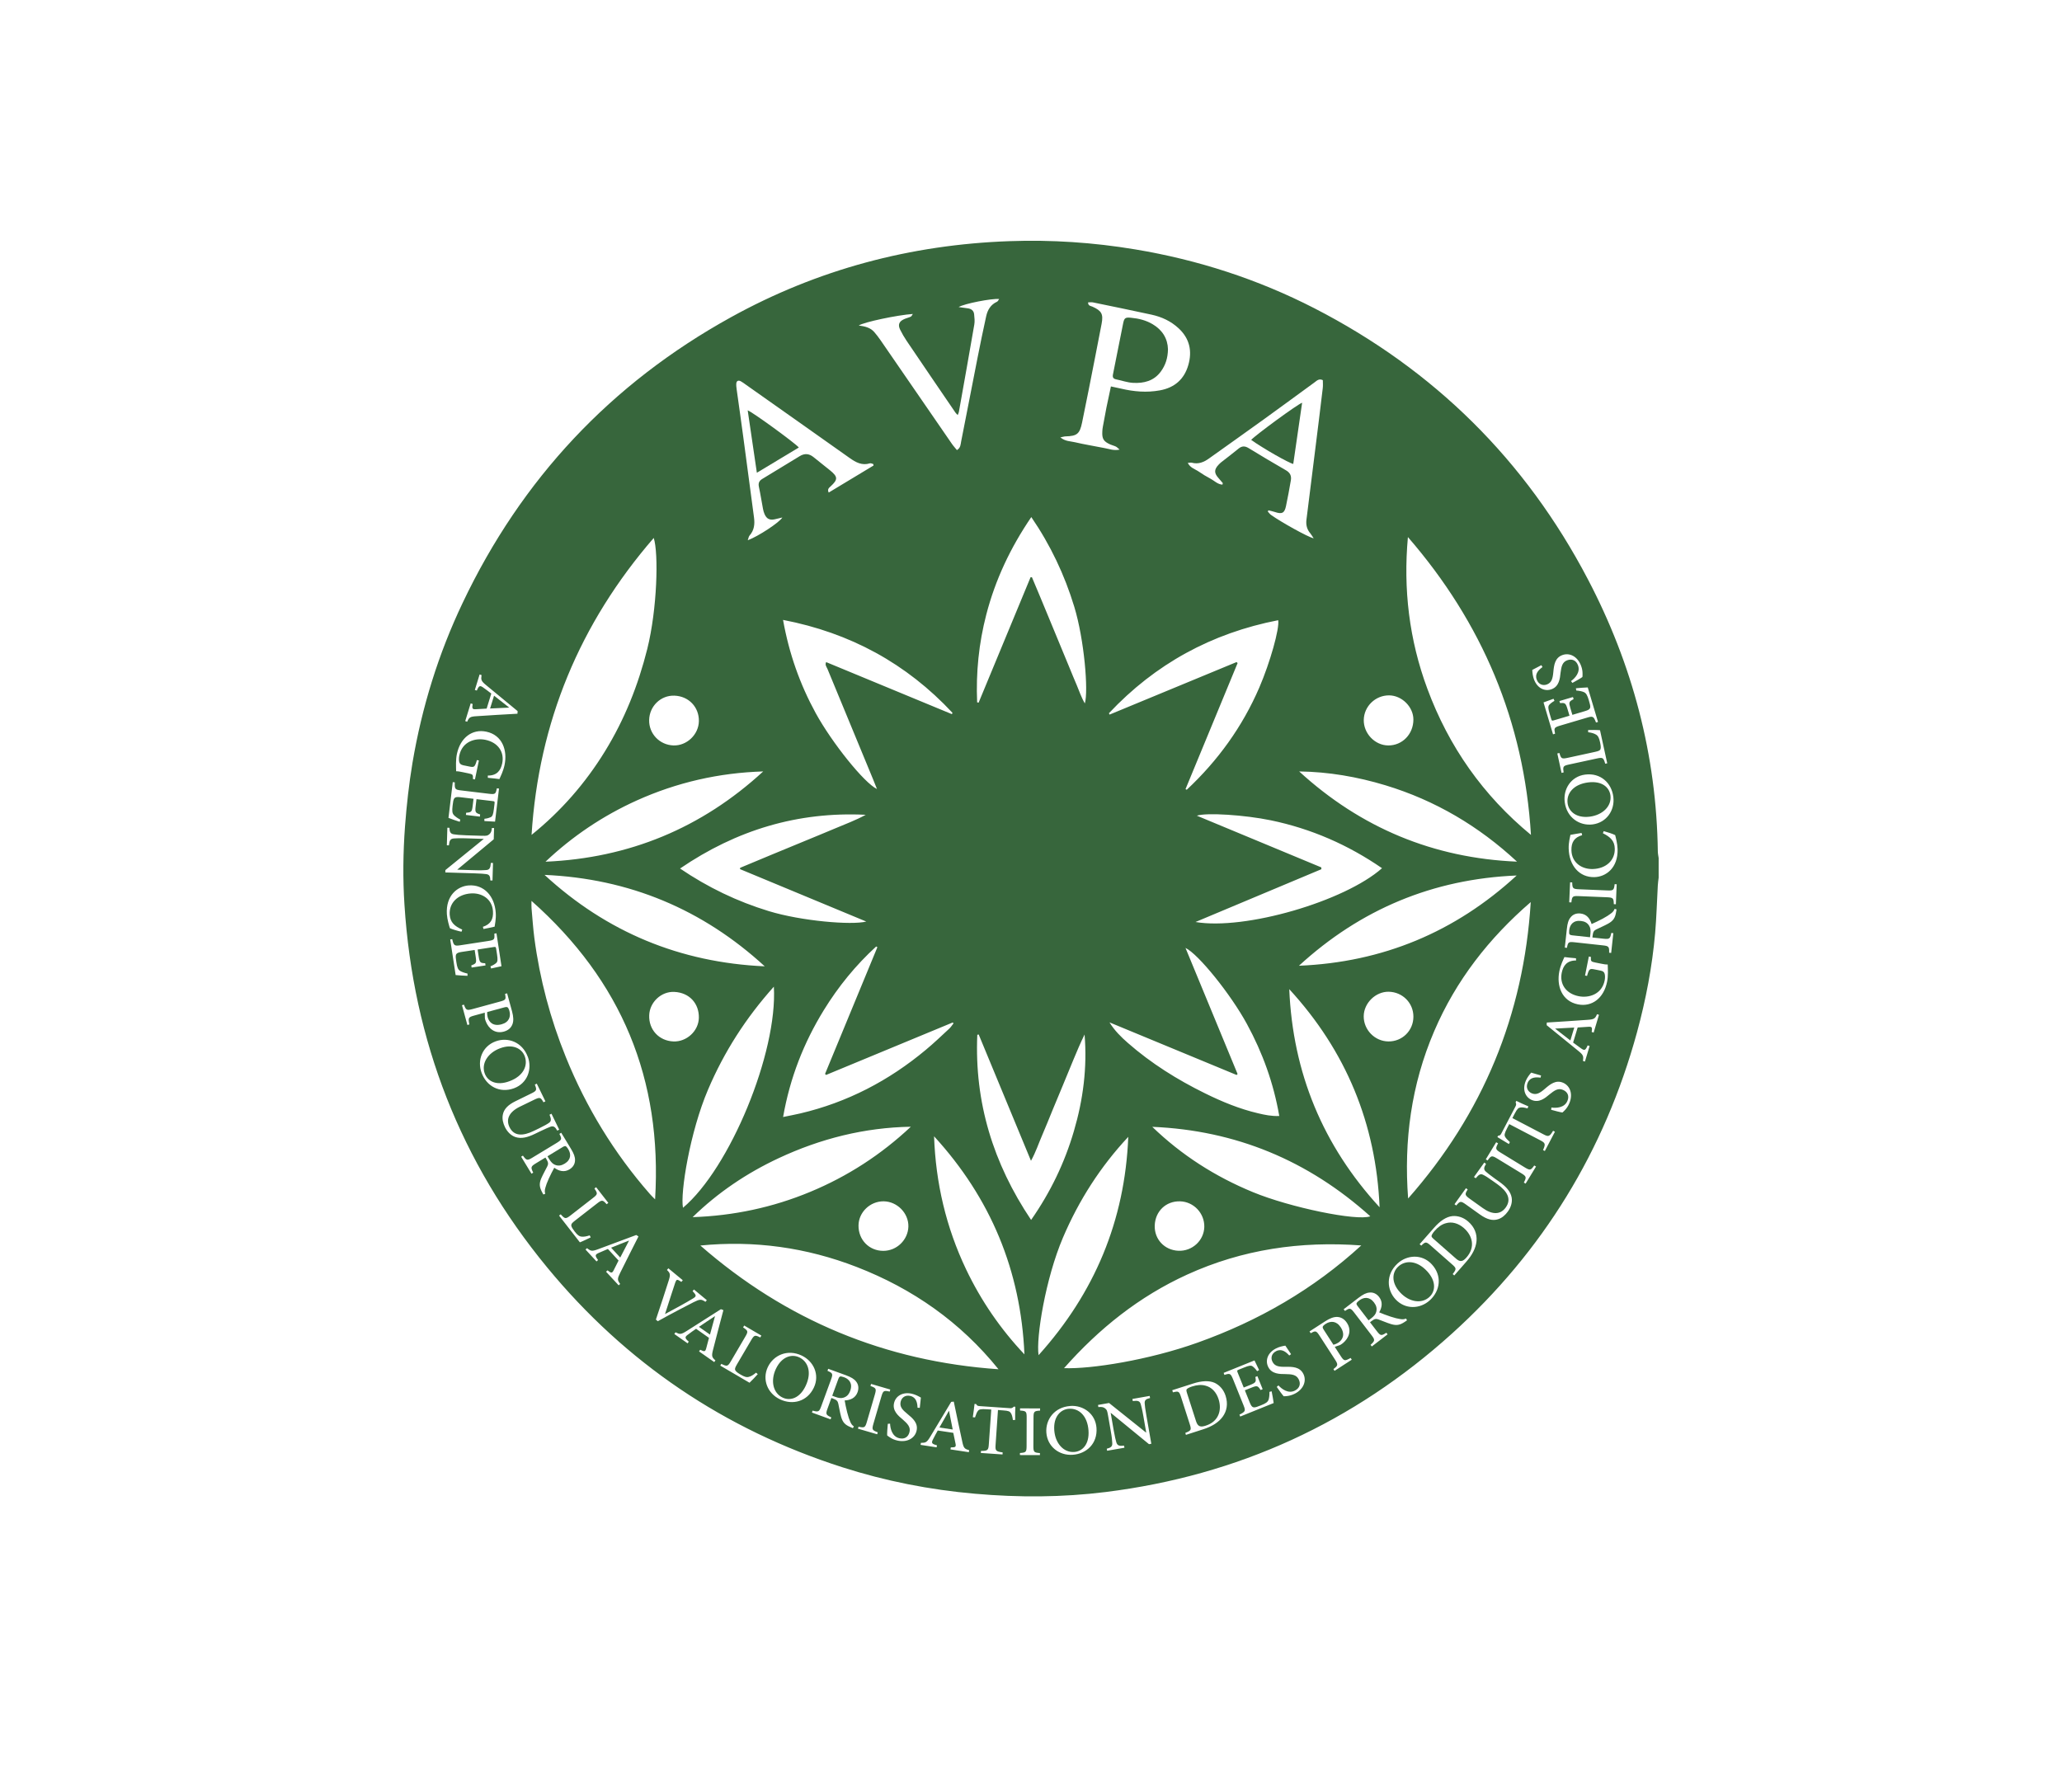 <svg xmlns="http://www.w3.org/2000/svg" id="Layer_1" data-name="Layer 1" viewBox="0 0 595.276 517.528"><defs><style>      .cls-1 {        fill: #37663c;      }    </style></defs><path class="cls-1" d="M456.376,265.907c-2.215-.238-3.192,1.123-3.361,2.684-.062.631-.023.984.077,1.154.1.146.33.261.861.323l5.076.546.1-.938c.115-1.061.023-1.784-.346-2.361-.523-.877-1.292-1.284-2.407-1.407"></path><path class="cls-1" d="M308.584,406.761h-.008c-2.385.169-4.507,2.269-4.222,6.191.268,3.791,2.707,6.506,5.76,6.283,2.369-.161,4.407-2.207,4.122-6.214-.307-4.338-2.868-6.46-5.653-6.26"></path><path class="cls-1" d="M151.495,305.003v-.008c-.83-2.238-3.445-3.692-7.121-2.323-3.577,1.323-5.492,4.437-4.43,7.298.831,2.23,3.368,3.622,7.129,2.215,4.076-1.507,5.392-4.56,4.422-7.183"></path><path class="cls-1" d="M392.398,375.488c-.508.384-.731.669-.785.846-.038.177.038.423.369.846l3.1,4.045.753-.569c.847-.646,1.3-1.215,1.469-1.884.262-.985.031-1.815-.646-2.715-1.354-1.761-3.014-1.523-4.26-.569"></path><path class="cls-1" d="M144.812,295.746c2.169-.592,2.692-2.238,2.253-3.845-.154-.561-.369-.961-.546-1.054-.176-.1-.422-.123-.984.031l-4.884,1.331c-.031.284-.031.884.146,1.53.346,1.269,1.469,2.707,4.015,2.007"></path><path class="cls-1" d="M273.938,407.365c-.923,1.592-1.853,3.245-2.738,4.807l3.838.577-1.062-5.376-.038-.008Z"></path><path class="cls-1" d="M478.594,245.881c-.376-27.84-7.306-54.042-20.196-78.637-18.003-34.385-44.398-60.464-78.921-78.222-16.358-8.398-33.662-14.005-51.804-17.02-12.02-1.999-24.126-2.807-36.277-2.369-28.494,1.008-55.381,8.152-80.367,21.957-34.655,19.15-60.472,46.705-77.461,82.467-6.999,14.704-11.774,30.132-14.489,46.198-1.015,6.091-1.699,12.228-2.161,18.388-.554,7.545-.646,15.066-.154,22.595,2.515,39.315,16.181,74.315,41.214,104.731,22.68,27.533,51.128,46.744,85.128,57.657,12.49,4.007,25.295,6.529,38.369,7.668,12.613,1.115,25.203,1.061,37.754-.5,38.099-4.76,71.462-20.019,99.925-45.729,26.286-23.756,44.082-52.827,53.435-87.027,2.553-9.39,4.383-18.927,5.229-28.625.4-4.56.508-9.159.769-13.743.038-.754.161-1.5.246-2.261v-5.653c-.084-.623-.23-1.246-.238-1.877M459.783,238.037c-3.73.469-7.483-1.892-8.068-6.46v-.023c-.476-3.699,1.8-7.383,5.914-7.906,4.453-.561,7.614,2.423,8.122,6.414.499,3.945-2.007,7.46-5.968,7.975M463.99,220.387l-.577.131c-.507-1.753-.692-1.899-2.461-1.507l-7.952,1.723c-1.761.384-1.854.554-1.592,2.284l-.607.138-1.223-5.607.607-.131c.469,1.607.616,1.776,2.392,1.392l7.883-1.715c1.107-.238,1.477-.415,1.6-.854.138-.446.023-1.169-.154-1.984-.238-1.092-.53-1.8-1.154-2.153-.469-.3-1.222-.554-2.269-.684l-.008-.646c.715-.023,2.769-.015,3.43.061l2.084,9.552ZM461.321,208.451l-.569.169c-.677-1.792-.915-1.915-2.545-1.423l-7.791,2.307c-1.815.538-1.815.738-1.484,2.346l-.592.177-2.745-9.213c.507-.177,1.807-.638,2.892-1.054l.269.6c-.77.438-1.177.792-1.531,1.177-.338.423-.307,1.03.108,2.422l.446,1.507c.192.661.262.692.862.508l4.453-1.323-.554-1.861c-.538-1.815-.746-1.9-2.161-1.769l-.192-.6,3.907-1.161.184.608c-1.376.723-1.438.9-.907,2.676l.554,1.861,3.645-1.084c.945-.277,1.353-.515,1.492-.977.115-.454-.115-1.215-.385-2.138-.438-1.477-.761-2.053-1.415-2.361-.523-.231-1.33-.408-2.215-.469l-.108-.646c.784-.085,2.738-.238,3.422-.246l2.961,9.967ZM444.978,192.054l.323.554c-1.115.808-2.292,1.953-1.661,3.63.561,1.484,1.869,1.784,2.93,1.392,1.361-.508,1.684-1.677,1.861-3.592.185-1.992.447-4.084,2.577-4.884,2.092-.792,4.414.361,5.429,3.076.315.823.416,1.538.423,2.115.038.561-.015.892-.038,1.131-.33.277-1.985,1.223-2.892,1.707l-.392-.531c1.108-.8,2.776-2.53,2.015-4.553-.538-1.446-1.745-1.969-3.137-1.446-1.415.531-1.677,1.838-1.908,3.645-.161,1.646-.422,3.899-2.569,4.699-1.93.731-4.122-.231-5.091-2.815-.354-.946-.469-1.915-.499-2.753.653-.338,1.415-.731,2.63-1.377M406.448,155.07c21.45,24.725,33.531,53.281,35.523,85.997-13.804-11.374-23.718-25.479-29.908-42.199-5.254-14.166-6.984-28.771-5.615-43.798M342.708,368.025c15.981-7.298,32.801-9.721,50.274-8.421-13.828,12.666-29.686,21.795-47.251,28.063-14.151,5.053-30.81,7.668-38.554,7.368,10.144-11.475,21.718-20.703,35.531-27.01M333.357,353.858c.138-4.13,3.245-7.106,7.321-6.991,3.93.108,7.083,3.445,6.991,7.406-.108,3.93-3.507,7.045-7.491,6.868-3.999-.177-6.953-3.322-6.821-7.283M361.711,344.214c-10.851-4.468-20.595-10.675-29.062-18.857,24.094,1.015,45.005,9.713,62.94,25.833-3.876,1.438-23.187-2.561-33.878-6.975M398.973,250.68c-10.791,9.575-39.607,17.973-53.842,15.535,12.343-5.184,24.34-10.213,36.338-15.243-.008-.177-.008-.346-.023-.523-11.905-4.953-23.817-9.898-35.931-14.935,2.792-.931,13.82-.223,21.395,1.346,11.613,2.415,22.265,7.068,32.063,13.82M375.055,222.74c8.513.115,16.789,1.546,24.902,3.999,14.382,4.36,26.972,11.813,37.985,22.049-24.134-1.023-45.068-9.744-62.887-26.048M437.849,252.788c-17.796,16.366-38.738,25.064-62.856,26.056,17.781-16.312,38.707-25.056,62.856-26.056M363.558,198.492c-4.892,11.351-11.974,21.126-20.958,29.54-.123-.062-.238-.123-.353-.185l15.035-36.392c-.1-.092-.207-.2-.3-.292-12.22,5.053-24.448,10.113-36.661,15.166-.061-.131-.123-.269-.184-.392,13.366-14.235,29.67-23.133,48.866-26.863.423,2.415-2.353,12.236-5.444,19.419M356.998,310.383c.092-.092.184-.184.277-.284-4.992-12.09-9.983-24.18-15.036-36.4,3.715,1.761,13.082,13.412,17.727,21.949,4.53,8.321,7.706,17.096,9.344,26.579-2.238.092-4.183-.323-6.122-.784-5.352-1.254-10.405-3.338-15.327-5.768-8.006-3.938-15.535-8.652-22.257-14.543-1.992-1.738-3.86-3.591-5.306-5.937,12.228,5.06,24.463,10.128,36.7,15.189M372.194,285.604c16.366,17.812,25.057,38.807,26.079,62.979-16.365-17.819-25.056-38.8-26.079-62.979M393.69,293.402c.038-3.784,3.429-7.099,7.19-7.053,4.03.069,7.175,3.245,7.153,7.229-.015,4.015-3.223,7.168-7.221,7.122-3.922-.031-7.168-3.368-7.122-7.298M414.039,297.732c6.276-14.666,15.835-26.871,27.871-37.269-2.031,32.578-13.798,61.095-35.4,85.582-1.262-16.704.899-32.862,7.529-48.313M401.011,200.776c3.706.023,7.021,3.33,7.021,6.991-.008,4.215-3.207,7.506-7.276,7.468-3.829-.031-7.113-3.453-7.052-7.36.069-3.938,3.353-7.114,7.307-7.099M344.046,133.598c1.884.508,3.461-.131,4.961-1.207,5.315-3.792,10.652-7.568,15.951-11.39,4.868-3.507,9.705-7.083,14.558-10.613.631-.454,1.238-1.169,2.369-.623,0,.731.084,1.538-.023,2.33-.693,5.906-1.431,11.79-2.17,17.688-.846,6.768-1.707,13.536-2.538,20.303-.176,1.461.138,2.799,1.146,3.945.292.346.492.746.945,1.4-1.592-.308-9.559-4.768-12.343-6.776-.346-.254-.607-.638-.908-.969.062-.115.123-.231.192-.338.623.161,1.269.284,1.877.492,2.023.677,2.746.346,3.184-1.684.53-2.469.969-4.96,1.407-7.452.222-1.292-.2-2.215-1.416-2.915-3.629-2.076-7.206-4.23-10.775-6.399-1.038-.638-1.914-.669-2.892.131-1.631,1.354-3.33,2.623-4.999,3.93-.268.223-.53.461-.769.723-1.323,1.392-1.33,2.423-.054,3.845.422.477.846.954,1.238,1.446.054.061-.031.215-.084.469-1.4-.084-2.346-1.138-3.484-1.738-1.146-.608-2.254-1.269-3.315-2.007-1.053-.738-2.469-1.054-3.207-2.53.499-.031.853-.131,1.145-.061M307.601,125.999c3.299-.092,4.099-.685,4.776-3.961,1.299-6.283,2.53-12.574,3.761-18.85.646-3.238,1.268-6.46,1.884-9.706.53-2.815,0-3.753-2.662-4.945-.477-.223-1.238-.169-1.253-1.231.515,0,.992-.085,1.431.008,5.645,1.169,11.29,2.315,16.919,3.545,2.907.638,5.561,1.861,7.783,3.922,3.192,2.961,3.977,6.583,2.807,10.636-1.191,4.107-3.976,6.529-8.221,7.298-3.776.692-7.498.369-11.197-.507-.908-.208-1.823-.392-2.922-.631-.446,2.115-.884,4.107-1.293,6.099-.361,1.853-.707,3.707-1.037,5.553-.093.461-.139.931-.154,1.407-.108,2.053.361,2.83,2.284,3.691.53.238,1.123.361,1.646.623.308.146.554.446,1.061.869-1.776.369-3.076-.238-4.422-.454-1.453-.254-2.892-.538-4.337-.823-1.377-.269-2.777-.515-4.146-.854-1.299-.308-2.754-.215-4.199-1.4.754-.146,1.123-.285,1.493-.292M297.725,149.302c5.545,8.098,9.598,16.673,12.405,25.887,2.899,9.544,4.114,24.303,3.053,27.917-1.053-1.784-1.6-3.561-2.323-5.245-.754-1.73-1.446-3.476-2.169-5.214-.715-1.746-1.446-3.484-2.161-5.222-.715-1.73-1.431-3.476-2.154-5.214-.723-1.738-1.446-3.476-2.161-5.222-.73-1.738-1.446-3.468-2.161-5.207-.715-1.715-1.438-3.422-2.154-5.13-.123,0-.246.015-.384.015-4.999,12.067-10.006,24.149-15.005,36.223-.146-.038-.284-.077-.422-.108-.37-8.567.484-17.012,2.638-25.318,2.607-10.059,6.968-19.327,12.997-28.163M238.477,310.375c12.182-5.045,24.364-10.098,36.553-15.143.077.085.161.154.247.238-.408.508-.746,1.085-1.231,1.53-2.238,2.076-4.453,4.199-6.806,6.152-10.659,8.89-22.657,15.151-36.215,18.335-1.53.354-3.076.646-4.953,1.031,1.977-11.305,5.953-21.419,11.743-30.839,4.207-6.837,9.222-12.99,15.128-18.396.115.061.231.138.346.207l-15.104,36.577c.1.108.192.2.292.308M274.8,206.197c-12.075-4.999-24.156-10.006-36.301-15.027-.415.831.146,1.415.392,1.999,4.361,10.605,8.76,21.203,13.143,31.809.377.9.739,1.83,1.139,2.838-3.661-1.715-12.959-13.305-17.689-21.918-4.552-8.329-7.683-17.158-9.428-26.91,19.411,3.738,35.639,12.597,48.92,26.833-.061.123-.115.254-.176.377M249.921,235.261c-2.846,1.576-5.892,2.684-8.86,3.945-3.037,1.292-6.098,2.522-9.144,3.791-3.045,1.254-6.091,2.515-9.129,3.768-3.038,1.261-6.067,2.53-9.105,3.799l-.062.377c12.09,5.022,24.195,10.044,36.462,15.143-4.199,1.084-18.704-.131-28.156-3.015-9.075-2.777-17.511-6.806-25.602-12.297,16.304-11.129,34.016-16.473,53.596-15.512M220.773,279.013c-24.418-1.092-45.614-9.867-63.571-26.402,24.402,1.069,45.583,9.898,63.571,26.402M194.663,286.396c4.453.215,7.168,3.438,7.091,7.468-.069,3.853-3.568,7.006-7.36,6.837-4.152-.177-7.137-3.399-6.975-7.56.13-3.769,3.469-6.922,7.245-6.745M204.407,314.605c4.63-10.867,10.883-20.665,18.997-29.717,1.123,19.065-12.728,52.489-26.233,63.84-.831-4.284,2.015-21.911,7.236-34.124M224.802,334.401c12.067-5.637,24.726-8.837,38.146-9.075-8.56,8.044-18.243,14.328-29.078,18.819-10.828,4.499-22.142,6.891-33.916,7.291,7.298-7.122,15.643-12.728,24.848-17.035M262.241,354.143c-.1,3.853-3.353,7.022-7.229,7.022-4.107.008-7.23-3.199-7.168-7.352.054-3.822,3.352-6.983,7.252-6.952,3.906.038,7.236,3.43,7.144,7.283M247.336,365.825c16.181,6.276,29.955,15.927,40.914,29.524-32.708-2.253-61.379-14.166-86.066-35.723,15.558-1.538,30.616.561,45.152,6.199M278.899,366.502c-5.791-12.159-8.775-24.979-9.244-38.415,16.343,17.842,25.057,38.8,26.087,62.964-6.914-7.314-12.521-15.497-16.843-24.549M282.137,298.778l.4-.084c4.991,12.051,9.982,24.103,15.097,36.469,1.391-2.5,2.184-4.984,3.214-7.345,1.061-2.43,2.022-4.899,3.03-7.337.991-2.392,2-4.784,2.984-7.175,1.023-2.446,2.007-4.899,3.03-7.352,1.007-2.43,2.038-4.868,3.214-7.26.785,9.506-.4,18.788-3.084,27.902-2.677,9.144-6.753,17.619-12.351,25.641-10.975-16.35-16.374-33.993-15.535-53.458M263.525,90.653c-.246.346-.369.677-.6.784-.638.292-1.338.438-1.976.738-1.415.661-1.776,1.607-1.092,3.007.553,1.108,1.169,2.192,1.861,3.207,4.676,6.929,9.391,13.828,14.097,20.734.146.231.376.408.669.715.154-.4.299-.654.338-.923,1.5-8.391,2.999-16.789,4.445-25.195.169-.954.062-1.976-.046-2.961-.1-1.085-.831-1.623-1.899-1.746-.777-.092-1.561-.223-2.57-.354,1.592-.992,9.637-2.546,11.697-2.323-.238.315-.376.669-.622.784-1.831.831-2.738,2.377-3.137,4.23-.877,3.961-1.684,7.937-2.477,11.913-1.592,8.075-3.138,16.158-4.746,24.233-.161.831-.13,1.807-1.215,2.461-.484-.615-1.038-1.192-1.484-1.853-6.883-9.983-13.743-19.98-20.626-29.963-.53-.769-1.115-1.523-1.73-2.238-1.13-1.33-2.746-1.684-4.5-1.923,1.462-.977,11.106-3.015,15.612-3.33M212.559,110.741c.061-.754.561-1.015,1.246-.684.523.269.985.638,1.469.977,9.997,7.06,20.011,14.112,29.993,21.196,1.8,1.277,3.592,2.261,5.883,1.546.269-.084.646.138.969.223.023.131.047.269.062.415-4.299,2.584-8.598,5.183-12.943,7.806-.469-.977.092-1.361.561-1.799,2.13-1.954,2.115-2.746-.146-4.591-1.6-1.3-3.222-2.561-4.822-3.861-1.246-1.008-2.538-1.115-3.922-.285-3.614,2.215-7.237,4.414-10.859,6.606-.838.508-1.192,1.161-.977,2.215.462,2.13.785,4.284,1.192,6.414.093.523.238,1.038.446,1.515.6,1.384,1.484,1.823,2.968,1.5.677-.146,1.346-.323,2.17-.515-.792,1.407-7.052,5.514-9.975,6.56.207-.577.253-1.046.492-1.323,1.376-1.538,1.569-3.33,1.299-5.283-1.03-7.629-2.022-15.274-3.053-22.903-.622-4.66-1.292-9.321-1.938-13.974-.077-.584-.161-1.177-.115-1.753M220.327,222.74c-17.788,16.358-38.73,25.025-62.848,26.064,7.79-7.36,16.558-13.251,26.31-17.665,11.605-5.237,23.786-8.014,36.538-8.398M194.716,200.86c4.161.161,7.091,3.338,7.045,7.321-.046,3.938-3.522,7.183-7.344,7.053-4.007-.138-7.107-3.392-7.014-7.352.092-4.007,3.368-7.175,7.313-7.022M188.726,155.324c1.438,4.453,1.007,20.534-1.862,32.039-2.622,10.475-6.559,20.373-12.22,29.571-5.675,9.244-12.72,17.296-21.188,24.126,2.069-32.547,13.89-61.041,35.27-85.736M135.883,203.091l.569.177c-.216,1.307-.093,1.538.792,1.515.876-.038,1.976-.108,3.245-.184l1.338-4.345c-.8-.631-1.484-1.138-2.192-1.638-1.068-.8-1.354-.708-1.984.769l-.569-.177,1.376-4.468.561.177c-.192,1.384-.154,1.707,1.384,2.961l9.029,7.445-.046.754c-3.907.223-7.83.431-11.713.708-1.953.107-2.261.331-2.8,1.599l-.569-.177,1.577-5.114ZM131.899,217.71c.992-4.722,4.438-7.306,8.483-6.452,4.66.977,6.16,5.407,5.276,9.629-.377,1.8-1.185,3.384-1.484,4.061-.723-.1-1.862-.231-3.338-.369l-.015-.646c2.622.031,3.722-1.446,4.161-3.522.668-3.184-1.115-6.006-4.823-6.791-2.922-.615-6.706.446-7.559,4.507-.146.685-.146,1.377-.023,1.869.146.484.385.8,1.169.969l1.662.338c1.499.323,1.661.231,2.268-1.846l.577.123-1.139,5.476-.584-.123c.061-1.277-.023-1.361-1.262-1.623l-1.684-.354c-.707-.154-1.369-.269-1.899-.261-.031-1.377-.146-3.253.215-4.984M130.707,225.824l.592.077c-.092,1.915.084,2.123,1.777,2.315l8.06.969c1.884.231,1.961.054,2.299-1.569l.623.069-1.146,9.552c-.538-.031-1.915-.115-3.076-.169v-.654c.869-.092,1.385-.269,1.862-.477.484-.261.692-.823.868-2.269l.192-1.561c.084-.7.031-.738-.584-.808l-4.615-.554-.23,1.923c-.231,1.884-.084,2.046,1.277,2.484l-.069.638-4.038-.492.077-.631c1.538-.115,1.677-.254,1.892-2.099l.231-1.93-3.792-.454c-.961-.115-1.446-.054-1.745.307-.293.377-.385,1.169-.5,2.123-.184,1.53-.115,2.184.369,2.73.385.415,1.062.892,1.847,1.308l-.154.631c-.754-.223-2.607-.861-3.254-1.131l1.238-10.329ZM128.577,251.226l11.067-8.99v-.023l-5.06-.161c-1.915-.069-2.892,0-3.484.031-1.077.069-1.354.538-1.507,2.007l-.592-.023.146-5.076.592.023c.054,1.215.315,1.769,1.339,1.892.646.1,1.622.215,3.537.277l4.453.138c1.508.038,1.631-.031,2.13-.392.531-.431.708-.877.807-1.861l.631.015-.1,3.253-10.498,8.729v.046l4.822.146c1.938.069,2.869,0,3.46-.038.992-.061,1.269-.554,1.385-2.069l.622.023-.153,5.053-.623-.015c-.023-1.184-.238-1.692-1.184-1.83-.669-.077-1.6-.177-3.522-.223l-8.291-.254.023-.677ZM129.008,264.001c-.361-5.461,3.084-8.137,6.344-8.352,4.346-.292,7.445,3.038,7.768,7.944.123,1.807-.268,3.368-.33,3.968-1.154.254-2.038.461-3.207.669l-.185-.623c2.254-.738,3.069-2.207,2.915-4.514-.246-3.607-3.291-5.337-6.368-5.13-3.899.261-6.337,2.83-6.122,6.145.154,2.2,1.4,3.322,3.615,4.291l-.208.623c-1.007-.208-2.668-.692-3.352-1.015-.192-.608-.761-2.438-.869-4.007M129.969,271.253l.576-.092c.438,1.876.662,2.03,2.346,1.769l8.021-1.231c1.877-.284,1.908-.477,1.792-2.115l.622-.108,1.447,9.506c-.524.1-1.869.392-3.008.654l-.176-.623c.823-.331,1.262-.623,1.669-.969.407-.369.453-.969.238-2.407l-.238-1.554c-.108-.684-.17-.731-.792-.631l-4.583.708.292,1.923c.284,1.869.477,1.984,1.899,2.038l.093.631-4.015.615-.092-.623c1.446-.531,1.538-.7,1.261-2.538l-.292-1.915-3.776.569c-.969.146-1.4.338-1.6.761-.176.446-.054,1.238.092,2.184.231,1.53.469,2.13,1.069,2.53.492.3,1.269.577,2.146.769l.008.654c-.792-.023-2.746-.138-3.43-.223l-1.569-10.282ZM135.499,295.794l-.569.154-1.561-5.707.569-.154c.585,1.592.792,1.715,2.469,1.269l7.891-2.153c1.784-.477,1.815-.684,1.499-2.223l.6-.169,1.438,5.253c.392,1.461.477,2.7.1,3.676-.376.992-1.161,1.761-2.484,2.123-2.607.708-4.407-.946-5.176-2.876-.138-.308-.253-.731-.292-.946l-.031-1.646-3.045.831c-1.723.469-1.784.677-1.407,2.569M139.044,309.799c-1.385-3.73.261-7.737,4.014-9.113,3.522-1.315,7.713.138,9.313,4.46l.016.008c1.284,3.499-.084,7.614-3.984,9.06-4.199,1.546-7.952-.638-9.359-4.414M148.811,328.31c-1.345-.446-2.384-1.554-3.03-2.861-.57-1.177-.854-2.4-.623-3.576.292-1.592,1.438-2.838,3.684-3.93l4.438-2.176c1.723-.831,1.738-1.038,1.123-2.607l.561-.269,2.492,5.107-.561.269c-.815-1.446-1.007-1.554-2.738-.708l-4.069,1.976c-3.068,1.492-4.115,3.607-2.991,5.922,1.314,2.692,3.937,2.569,7.029,1.061l1.431-.692c1.677-.823,2.391-1.231,2.93-1.615.653-.454.708-1.007.161-2.361l.561-.277,2.231,4.607-.561.269c-.6-1.085-1.123-1.423-1.923-1.138-.539.208-1.315.515-3.007,1.331l-1.462.708c-2.207,1.084-3.992,1.507-5.676.961M157.448,342.915c-.238.784-.2,1.292-.038,1.769l-.554.207c-.123-.215-.238-.423-.354-.654-.807-1.515-.884-2.507-.23-4.045.492-1.131,1.207-2.376,1.73-3.438.307-.638.33-1.092-.231-2.023l-.315-.508-2.761,1.677c-1.484.9-1.523,1.154-.761,2.684l-.499.307-2.984-4.907.508-.315c1.015,1.4,1.253,1.492,2.738.584l7.03-4.261c1.507-.931,1.523-1.146.761-2.6l.53-.331,2.815,4.645c.831,1.361,1.207,2.346,1.169,3.315-.015,1.023-.523,1.953-1.591,2.615-1.539.931-3.069.492-4.399-.469-.385.661-1.108,2.107-1.585,3.145-.538,1.223-.8,1.915-.976,2.6M158.532,349.175h0c.53.846,1.046,1.407,1.623,1.715-.577-.307-1.093-.869-1.623-1.715M161.393,350.99l.477-.377c1.208,1.361,1.431,1.415,2.869.3l6.414-4.991c1.423-1.1,1.438-1.3.446-2.753l.493-.384,3.521,4.53-.484.385c-1.114-1.246-1.338-1.338-2.761-.223l-6.368,4.953c-.899.692-1.145,1.015-1.076,1.461.077.469.492,1.061 1,1.723.684.884,1.246,1.392,1.976,1.446.554.077,1.33-.038,2.338-.361l.293.577c-.654.323-2.493,1.207-3.131,1.43l-6.006-7.714ZM179.043,367.501c-.869,1.746-.838,2.107-.008,3.222l-.438.392-3.638-3.922.438-.4c1.031.838,1.284.846,1.715.069.392-.777.892-1.761,1.461-2.899l-3.084-3.338c-.938.384-1.73.723-2.507,1.077-1.238.531-1.3.823-.33,2.115l-.438.408-3.184-3.438.438-.4c1.092.861,1.392.984,3.269.277l10.944-4.076.638.415c-1.769,3.499-3.546,6.999-5.276,10.498M187.61,344.745c-10.321-11.797-18.381-25.002-24.264-39.538-4.484-11.067-7.522-22.526-9.083-34.354-.369-2.861-.561-5.745-.815-8.614-.054-.561-.015-1.131-.015-2.123,26.01,23.064,37.799,51.489,35.685,86.182-.677-.692-1.123-1.092-1.508-1.553M189.348,381.014c1.323-3.838,2.784-8.421,3.753-11.444.5-1.607.361-1.992-.561-2.884l.407-.484,4.161,3.445-.4.484c-1.284-.877-1.422-.746-1.769.184-.492,1.515-1.862,5.645-2.946,9.067l.031.015c2.677-1.423,6.237-3.376,7.96-4.437,1.108-.661,1.154-.9-.046-2.161l.4-.477,3.714,3.084-.4.477c-1.215-.8-1.584-.815-3.437.115-1.308.669-6.299,3.23-10.314,5.484l-.554-.469ZM206.191,393.281l-4.384-3.084.339-.477c1.184.6,1.446.561,1.699-.292.223-.846.508-1.907.831-3.138l-3.722-2.623c-.846.569-1.538,1.069-2.222,1.592-1.108.769-1.108,1.061.107,2.123l-.338.484-3.83-2.692.346-.492c1.246.623,1.569.677,3.245-.392l9.867-6.283.708.277c-1,3.784-2.007,7.575-2.968,11.359-.492,1.892-.385,2.246.668,3.153l-.345.485ZM219.481,386.174c-1.508-.754-1.739-.754-2.646.808l-4.084,6.96c-.57.977-.684,1.369-.454,1.753.254.407.838.815,1.569,1.231.97.569,1.677.838,2.361.607.554-.131,1.238-.515,2.038-1.2l.493.431c-.485.546-1.877,2.038-2.377,2.484l-8.445-4.945.308-.508c1.631.808,1.862.777,2.776-.792l4.115-7.022c.908-1.546.853-1.723-.615-2.715l.323-.538,4.953,2.899-.315.546ZM225.172,404.032c-3.599-1.699-5.214-5.707-3.507-9.321,1.615-3.391,5.63-5.283,9.798-3.307l.008.008c3.368,1.592,5.253,5.499,3.476,9.244-1.923,4.053-6.137,5.107-9.775,3.376M243.845,404.355c.115.769.453,2.346.73,3.453.339,1.292.569,1.984.862,2.646.292.754.653,1.13,1.068,1.4l-.292.508c-.238-.092-.469-.184-.684-.3-1.592-.661-2.253-1.392-2.715-3.007-.33-1.192-.554-2.615-.807-3.761-.161-.7-.407-1.061-1.438-1.438l-.561-.208-1.099,3.038c-.608,1.646-.469,1.853,1.077,2.569l-.208.561-5.383-1.961.2-.561c1.661.454,1.899.369,2.492-1.261l2.83-7.729c.6-1.661.468-1.823-1.031-2.499l.207-.585,5.107,1.861c1.499.554,2.415,1.084,2.984,1.861.623.8.807,1.853.385,3.038-.623,1.692-2.077,2.307-3.722,2.377M254.442,403.225l-2.292,7.852c-.499,1.715-.361,1.876,1.246,2.484l-.161.569-5.552-1.623.161-.561c1.699.354,1.915.292,2.415-1.423l2.299-7.852c.5-1.723.354-1.899-1.268-2.492l.176-.592,5.546,1.623-.17.592c-1.684-.377-1.892-.3-2.4,1.423M264.886,406.455c-.061-1.377-.345-2.992-2.084-3.399-1.554-.361-2.538.561-2.792,1.669-.33,1.423.462,2.323,1.954,3.53,1.554,1.269,3.153,2.646,2.638,4.868-.499,2.161-2.761,3.461-5.576,2.807-.853-.2-1.508-.507-1.985-.823-.492-.277-.738-.515-.93-.661-.038-.431.084-2.33.192-3.338l.653-.046c.054,1.369.561,3.715,2.669,4.207,1.508.354,2.615-.369,2.945-1.815.346-1.461-.607-2.407-1.976-3.607-1.269-1.046-3.014-2.515-2.492-4.737.461-2.023,2.484-3.307,5.176-2.684.976.231,1.846.684,2.569,1.107-.084.746-.192,1.592-.315,2.961l-.646-.038ZM279.698,419.298l-5.306-.8.092-.584c1.33.015,1.538-.146,1.384-1.008-.161-.861-.391-1.946-.661-3.192l-4.491-.677c-.5.884-.9,1.646-1.293,2.415-.637,1.184-.499,1.446,1.062,1.853l-.092.592-4.63-.708.092-.584c1.392-.008,1.708-.108,2.723-1.807l6.022-10.029.745-.069c.807,3.838,1.592,7.675,2.438,11.49.392,1.915.662,2.169,1.992,2.522l-.077.585ZM293.065,409.985l-.646.031c-.154-1.054-.339-1.623-.577-1.984-.323-.515-.677-.692-2.292-.8l-1.446-.108-.692,10.075c-.115,1.646.054,1.892,2.046,2.161l-.038.592-6.261-.431.038-.592c1.946.008,2.146-.215,2.262-1.869l.707-10.075-1.237-.077c-1.831-.131-2.293.038-2.6.454-.293.331-.523.923-.854,1.892l-.638-.054c.192-1.33.385-2.692.5-3.838l.461.038c.269.538.539.561,1.161.6l8.568.592c.577.038.785-.069,1.139-.446l.453.038c-.069.938-.062,2.546-.054,3.799M300.263,407.293c-1.714.1-1.899.238-1.899,2.038l-.038,8.168c0,1.792.176,1.915,1.892,2.053v.592l-5.776-.015v-.6c1.738-.115,1.915-.254,1.923-2.03l.023-8.183c.008-1.8-.177-1.923-1.908-2.046v-.623l5.783.015v.631ZM299.824,391.289c-.769-5.084,2.016-22.157,7.037-33.939,4.607-10.805,10.837-20.519,18.858-29.102-.961,24.172-9.721,45.075-25.895,63.041M309.692,420.044c-3.961.285-7.337-2.407-7.621-6.399-.269-3.745,2.299-7.367,6.898-7.683l.008-.015c3.722-.262,7.276,2.215,7.568,6.352.323,4.476-2.838,7.468-6.852,7.744M331.702,416.983l-11.028-9.037-.031.008.862,4.984c.33,1.892.584,2.838.738,3.407.292,1.054.807,1.215,2.269,1.069l.1.6-4.999.869-.1-.584c1.185-.3,1.669-.654,1.585-1.692-.031-.654-.108-1.63-.447-3.515l-.769-4.391c-.261-1.492-.338-1.584-.807-2.015-.523-.423-1-.507-1.992-.415l-.1-.615,3.199-.561,10.667,8.529.054-.008-.83-4.768c-.331-1.9-.585-2.807-.739-3.376-.269-.946-.8-1.131-2.307-.938l-.108-.607,4.983-.877.108.615c-1.146.262-1.615.577-1.546,1.538.047.661.146,1.6.484,3.492l1.431,8.175-.677.115ZM352.967,409.077c-1.192,1.623-3.084,2.8-5.583,3.599l-5.023,1.623-.176-.569c1.684-.677,1.822-.854,1.277-2.538l-2.515-7.829c-.546-1.699-.746-1.73-2.338-1.346l-.192-.615,5.953-1.907c2.576-.838,4.721-.938,6.352-.192,1.3.646,2.5,1.853,3.091,3.707.746,2.323.361,4.407-.846,6.068M358.043,409.008l-.231-.554c1.73-.854,1.823-1.1,1.185-2.684l-3.03-7.529c-.723-1.753-.908-1.746-2.492-1.254l-.223-.585,8.906-3.599c.23.492.822,1.738,1.33,2.776l-.569.331c-.508-.723-.893-1.084-1.323-1.407-.454-.308-1.047-.223-2.4.331l-1.454.584c-.646.254-.668.331-.438.9l1.746,4.314,1.8-.723c1.754-.708,1.831-.931,1.554-2.323l.592-.238,1.523,3.761-.592.246c-.838-1.292-1.031-1.346-2.754-.646l-1.8.723,1.423,3.538c.369.908.646,1.3,1.114,1.384.469.069,1.208-.223,2.1-.584,1.438-.577,1.969-.946,2.215-1.63.177-.538.277-1.361.246-2.253l.638-.169c.169.777.5,2.7.585,3.392l-9.652,3.899ZM373.786,402.417c-.792.392-1.484.569-2.062.654-.545.092-.892.069-1.13.077-.315-.308-1.438-1.846-2.007-2.692l.484-.446c.915,1.023,2.815,2.484,4.746,1.507,1.384-.692,1.769-1.953,1.092-3.276-.677-1.338-2.007-1.461-3.83-1.492-1.653,0-3.93-.015-4.945-2.038-.939-1.853-.215-4.138,2.246-5.376.908-.461,1.861-.677,2.684-.8.4.623.869,1.331,1.653,2.461l-.523.384c-.923-1.015-2.184-2.069-3.776-1.261-1.423.723-1.592,2.053-1.069,3.068.654,1.3,1.853,1.492,3.768,1.461,2-.038,4.115,0,5.146,2.038 1,1.984.1,4.422-2.477,5.73M385.269,395.811l-.323-.507c1.338-1.031,1.399-1.269.468-2.723l-4.445-6.868c-1.007-1.561-1.207-1.53-2.576-.761l-.346-.523,4.568-2.953c1.277-.823,2.431-1.284,3.484-1.223,1.046.061,2.023.584,2.761,1.73,1.469,2.269.438,4.491-1.161,5.814-.253.208-.622.446-.822.561l-1.546.523,1.715,2.653c.961,1.492,1.169,1.492,2.869.554l.323.507-4.968,3.215ZM405.564,381.652c-1.415.961-2.391,1.138-3.991.661-1.192-.361-2.508-.946-3.615-1.338-.661-.238-1.107-.223-1.984.446l-.469.361,1.969,2.561c1.062,1.384,1.308,1.392,2.746.469l.361.461-4.553,3.499-.361-.469c1.277-1.154,1.339-1.407.277-2.784l-4.999-6.522c-1.084-1.415-1.292-1.384-2.661-.477l-.392-.492,4.307-3.307c1.284-.977,2.207-1.453,3.176-1.515,1.015-.108,2.007.3,2.776,1.3,1.092,1.43.823,2.992.008,4.414.708.323,2.216.877,3.3,1.238,1.277.408,1.984.585,2.692.685.8.161,1.308.054,1.754-.138l.284.515c-.207.154-.407.292-.623.431M412.839,375.377c-2.922,2.707-7.245,2.715-9.96-.215-2.561-2.753-2.822-7.183.546-10.313l.015-.015c2.73-2.53,7.061-2.838,9.89.208,3.045,3.291,2.462,7.591-.492,10.336M426.252,358.357c-.185,2-1.216,3.984-2.946,5.945l-3.476,3.968-.453-.4c1.108-1.446,1.13-1.661-.207-2.83l-6.16-5.422c-1.345-1.177-1.53-1.092-2.707.038l-.477-.415,4.137-4.707c1.776-2.03,3.568-3.23,5.345-3.407,1.454-.123,3.1.308,4.553,1.584,1.846,1.607,2.569,3.599,2.392,5.645M435.319,349.79c-.761,1.061-1.708,1.892-2.846,2.246-1.538.5-3.183.092-5.214-1.354l-4.023-2.876c-1.56-1.115-1.745-1.023-2.83.262l-.508-.369,3.307-4.622.507.361c-.884,1.4-.892,1.63.677,2.753l3.684,2.63c2.777,1.992,5.122,1.907,6.622-.185,1.753-2.446.391-4.691-2.4-6.699l-1.293-.915c-1.53-1.092-2.222-1.523-2.83-1.807-.708-.377-1.216-.146-2.154.992l-.499-.369,2.976-4.161.507.369c-.661,1.038-.714,1.661-.076,2.223.446.385,1.076.923,2.599,2.015l1.331.946c1.991,1.43,3.222,2.799,3.545,4.545.238,1.384-.231,2.83-1.084,4.015M440.426,341.753l-.508-.3c.792-1.553.776-1.769-.754-2.707l-6.975-4.253c-1.53-.931-1.738-.838-2.73.577l-.53-.323,2.999-4.937.546.315c-.8,1.53-.792,1.753.746,2.684l6.975,4.268c1.53.923,1.73.838,2.723-.561l.515.308-3.007,4.93ZM445.978,332.332l-.523-.269c.785-1.776.669-2.053-.8-2.822l-8.951-4.676-.569,1.092c-.854,1.63-.885,2.107-.623,2.569.185.392.638.838,1.376,1.538l-.292.561c-1.154-.708-2.315-1.43-3.315-2.007l.207-.392c.616-.046.739-.284,1.023-.831l3.983-7.606c.269-.515.247-.754.047-1.223l.207-.408c.846.446,2.315,1.092,3.468,1.584l-.23.592c-1.031-.284-1.623-.338-2.062-.261-.592.092-.899.338-1.653,1.777l-.662,1.277,8.952,4.684c1.453.769,1.754.715,2.8-1.015l.53.277-2.915,5.56ZM453.023,318.604c-.338.815-.769,1.392-1.154,1.823-.361.423-.638.631-.815.792-.431-.031-2.277-.5-3.253-.784l.077-.654c1.353.2,3.752.108,4.607-1.884.615-1.423.092-2.63-1.269-3.207-1.385-.607-2.477.154-3.899,1.308-1.254,1.061-2.999,2.507-5.107,1.615-1.899-.823-2.807-3.038-1.715-5.576.4-.923.992-1.692,1.539-2.33.723.215,1.53.461,2.853.831l-.146.623c-1.361-.184-3.007-.177-3.714,1.461-.623,1.461.107,2.584,1.145,3.045,1.339.569,2.385-.046,3.83-1.3,1.523-1.315,3.161-2.646,5.245-1.738,2.053.884,2.922,3.33,1.776,5.975M460.068,298.147l-.569-.177c.207-1.315.077-1.538-.807-1.507-.869.038-1.977.108-3.238.208l-1.315,4.353c.815.615,1.499,1.115,2.207,1.615,1.077.784,1.361.692,1.985-.792l.576.177-1.354,4.483-.576-.177c.2-1.377.146-1.707-1.4-2.953l-9.075-7.375.038-.761c3.907-.246,7.83-.484,11.721-.777,1.938-.123,2.246-.354,2.776-1.623l.569.169-1.538,5.137ZM463.944,283.496c-.954,4.722-4.384,7.322-8.43,6.499-4.66-.946-6.198-5.36-5.345-9.583.361-1.807,1.161-3.399,1.461-4.076.723.1,1.862.223,3.338.346l.023.646c-2.63-.008-3.714,1.477-4.137,3.553-.646,3.184,1.154,5.999,4.868,6.753,2.931.592,6.707-.492,7.529-4.553.131-.692.131-1.384,0-1.876-.146-.485-.384-.8-1.169-.954l-1.661-.331c-1.5-.315-1.669-.215-2.262,1.869l-.576-.123,1.099-5.484.592.115c-.061,1.277.023,1.361,1.262,1.615l1.692.338c.708.146,1.361.261,1.899.238.046,1.384.17,3.269-.184,5.007M466.551,263.324c-.254,1.692-.807,2.515-2.262,3.345-1.084.608-2.415,1.169-3.46,1.684-.638.323-.93.654-1.053,1.746l-.062.592,3.214.346c1.731.185,1.908.008,2.231-1.661l.592.062-.623,5.706-.591-.061c.054-1.73-.085-1.938-1.816-2.123l-8.175-.892c-1.761-.192-1.892-.023-2.184,1.6l-.623-.061.592-5.399c.161-1.6.469-2.607,1.092-3.345.623-.8,1.6-1.238,2.846-1.1,1.792.192,2.738,1.461,3.214,3.045.715-.3,2.161-1.008,3.177-1.538,1.161-.646,1.791-1.031,2.353-1.477.662-.469.939-.908,1.108-1.377l.561.169c-.023.246-.061.485-.13.738M466.482,261.093l-.592-.031c-.054-1.723-.176-1.907-1.953-1.992l-8.176-.331c-1.799-.084-1.93.092-2.123,1.815l-.622-.023.253-5.776.607.031c.047,1.715.17,1.9,1.97,1.977l8.159.338c1.792.077,1.923-.1,2.123-1.807l.592.023-.238,5.776ZM460.306,253.257c-4.368.115-7.322-3.338-7.445-8.252-.046-1.815.407-3.361.5-3.953,1.161-.2,2.061-.385,3.222-.546l.169.638c-2.292.646-3.153,2.076-3.099,4.384.1,3.622,3.06,5.476,6.152,5.391,3.907-.108,6.461-2.569,6.36-5.899-.046-2.192-1.253-3.368-3.429-4.43l.23-.615c1.0.261,2.638.792,3.315,1.146.161.623.662,2.476.7,4.061.146,5.468-3.399,7.991-6.676,8.075"></path><path class="cls-1" d="M387.052,383.237c-1.238-1.892-2.953-1.892-4.353-.984-.484.307-.8.654-.837.838-.047.2.015.438.33.923l2.754,4.268c.268-.061.846-.254,1.407-.615,1.107-.715,2.13-2.215.699-4.43"></path><path class="cls-1" d="M403.648,365.714l-.008.008c-1.754,1.623-2.092,4.591.577,7.467,2.591,2.792,6.198,3.369,8.436,1.292,1.746-1.615,2.054-4.491-.668-7.437-2.961-3.184-6.291-3.23-8.337-1.331"></path><path class="cls-1" d="M422.629,354.606c-1.615-1.415-3.484-1.946-5.237-1.415-1.139.3-2.216,1.054-3.215,2.192-.622.708-.868,1.2-.907,1.469-.031.238.115.461.73.992l6.352,5.584c1.223,1.084,1.992.8,3.023-.377,2.615-2.976,1.699-6.291-.746-8.444"></path><path class="cls-1" d="M348.015,400.09c-1.131-.323-2.447-.231-3.892.238-.892.292-1.345.585-1.53.792-.138.2-.13.454.115,1.223l2.592,8.06c.507,1.561,1.315,1.707,2.8,1.231,3.761-1.207,4.691-4.537,3.691-7.637-.654-2.038-1.985-3.453-3.776-3.907"></path><path class="cls-1" d="M458.483,225.91c-4.314.554-6.291,3.238-5.937,5.999v.008c.3,2.376,2.515,4.368,6.406,3.884,3.784-.492,6.353-3.092,5.968-6.106-.299-2.369-2.453-4.291-6.437-3.784"></path><path class="cls-1" d="M448.978,297.027c1.446,1.146,2.953,2.3,4.368,3.392l1.123-3.722-5.484.292-.008.038Z"></path><path class="cls-1" d="M146.973,204.276c-1.437-1.154-2.93-2.315-4.345-3.407l-1.146,3.699,5.484-.254.008-.038Z"></path><path class="cls-1" d="M206.375,380.033c-1.553,1.008-3.106,2.069-4.598,3.076l3.183,2.238,1.446-5.291-.031-.023Z"></path><path class="cls-1" d="M163.023,335.986c1.9-1.154,1.853-2.83,1.031-4.168-.339-.554-.585-.792-.761-.877-.169-.062-.415-.008-.884.269l-4.353,2.653.484.815c.561.9,1.077,1.423,1.715,1.661.946.361,1.807.231,2.769-.354"></path><path class="cls-1" d="M243.652,397.65c-.607-.215-.946-.261-1.13-.2-.169.054-.339.254-.523.761l-1.746,4.791.884.323c.992.369,1.723.446,2.377.231.969-.3,1.553-.946,1.938-2.007.769-2.092-.323-3.361-1.8-3.899"></path><path class="cls-1" d="M176.421,360.249l2.63,2.853,2.53-4.868-.023-.031c-1.73.661-3.476,1.384-5.137,2.046"></path><path class="cls-1" d="M230.732,391.916h-.008c-2.153-1.031-5.037-.238-6.721,3.307-1.631,3.445-.831,7.006,1.923,8.306,2.153,1.031,4.945.254,6.66-3.376,1.861-3.93.669-7.037-1.853-8.237"></path><path class="cls-1" d="M322.236,109.541c1.607.323,3.199.908,4.822 1,3.177.184,6.083-.538,8.091-3.307,1.323-1.823,1.985-3.845,2.031-6.383-.077-3.038-1.569-5.545-4.422-7.237-1.915-1.138-3.999-1.654-6.199-1.861-1.662-.169-1.992,0-2.315,1.599-1,4.884-1.938,9.798-2.93,14.682-.192.884.031,1.33.923,1.507"></path><path class="cls-1" d="M230.617,129.203c-1.293-1.43-13.413-10.259-14.766-10.721.877,5.937,1.738,11.79,2.646,18.019,4.184-2.515,8.144-4.899,12.121-7.298"></path><path class="cls-1" d="M375.909,116.284c-1.354.454-13.413,9.306-14.712,10.728,3.275,2.353,10.882,6.706,12.151,6.945.853-5.86,1.699-11.728,2.561-17.673"></path></svg>
